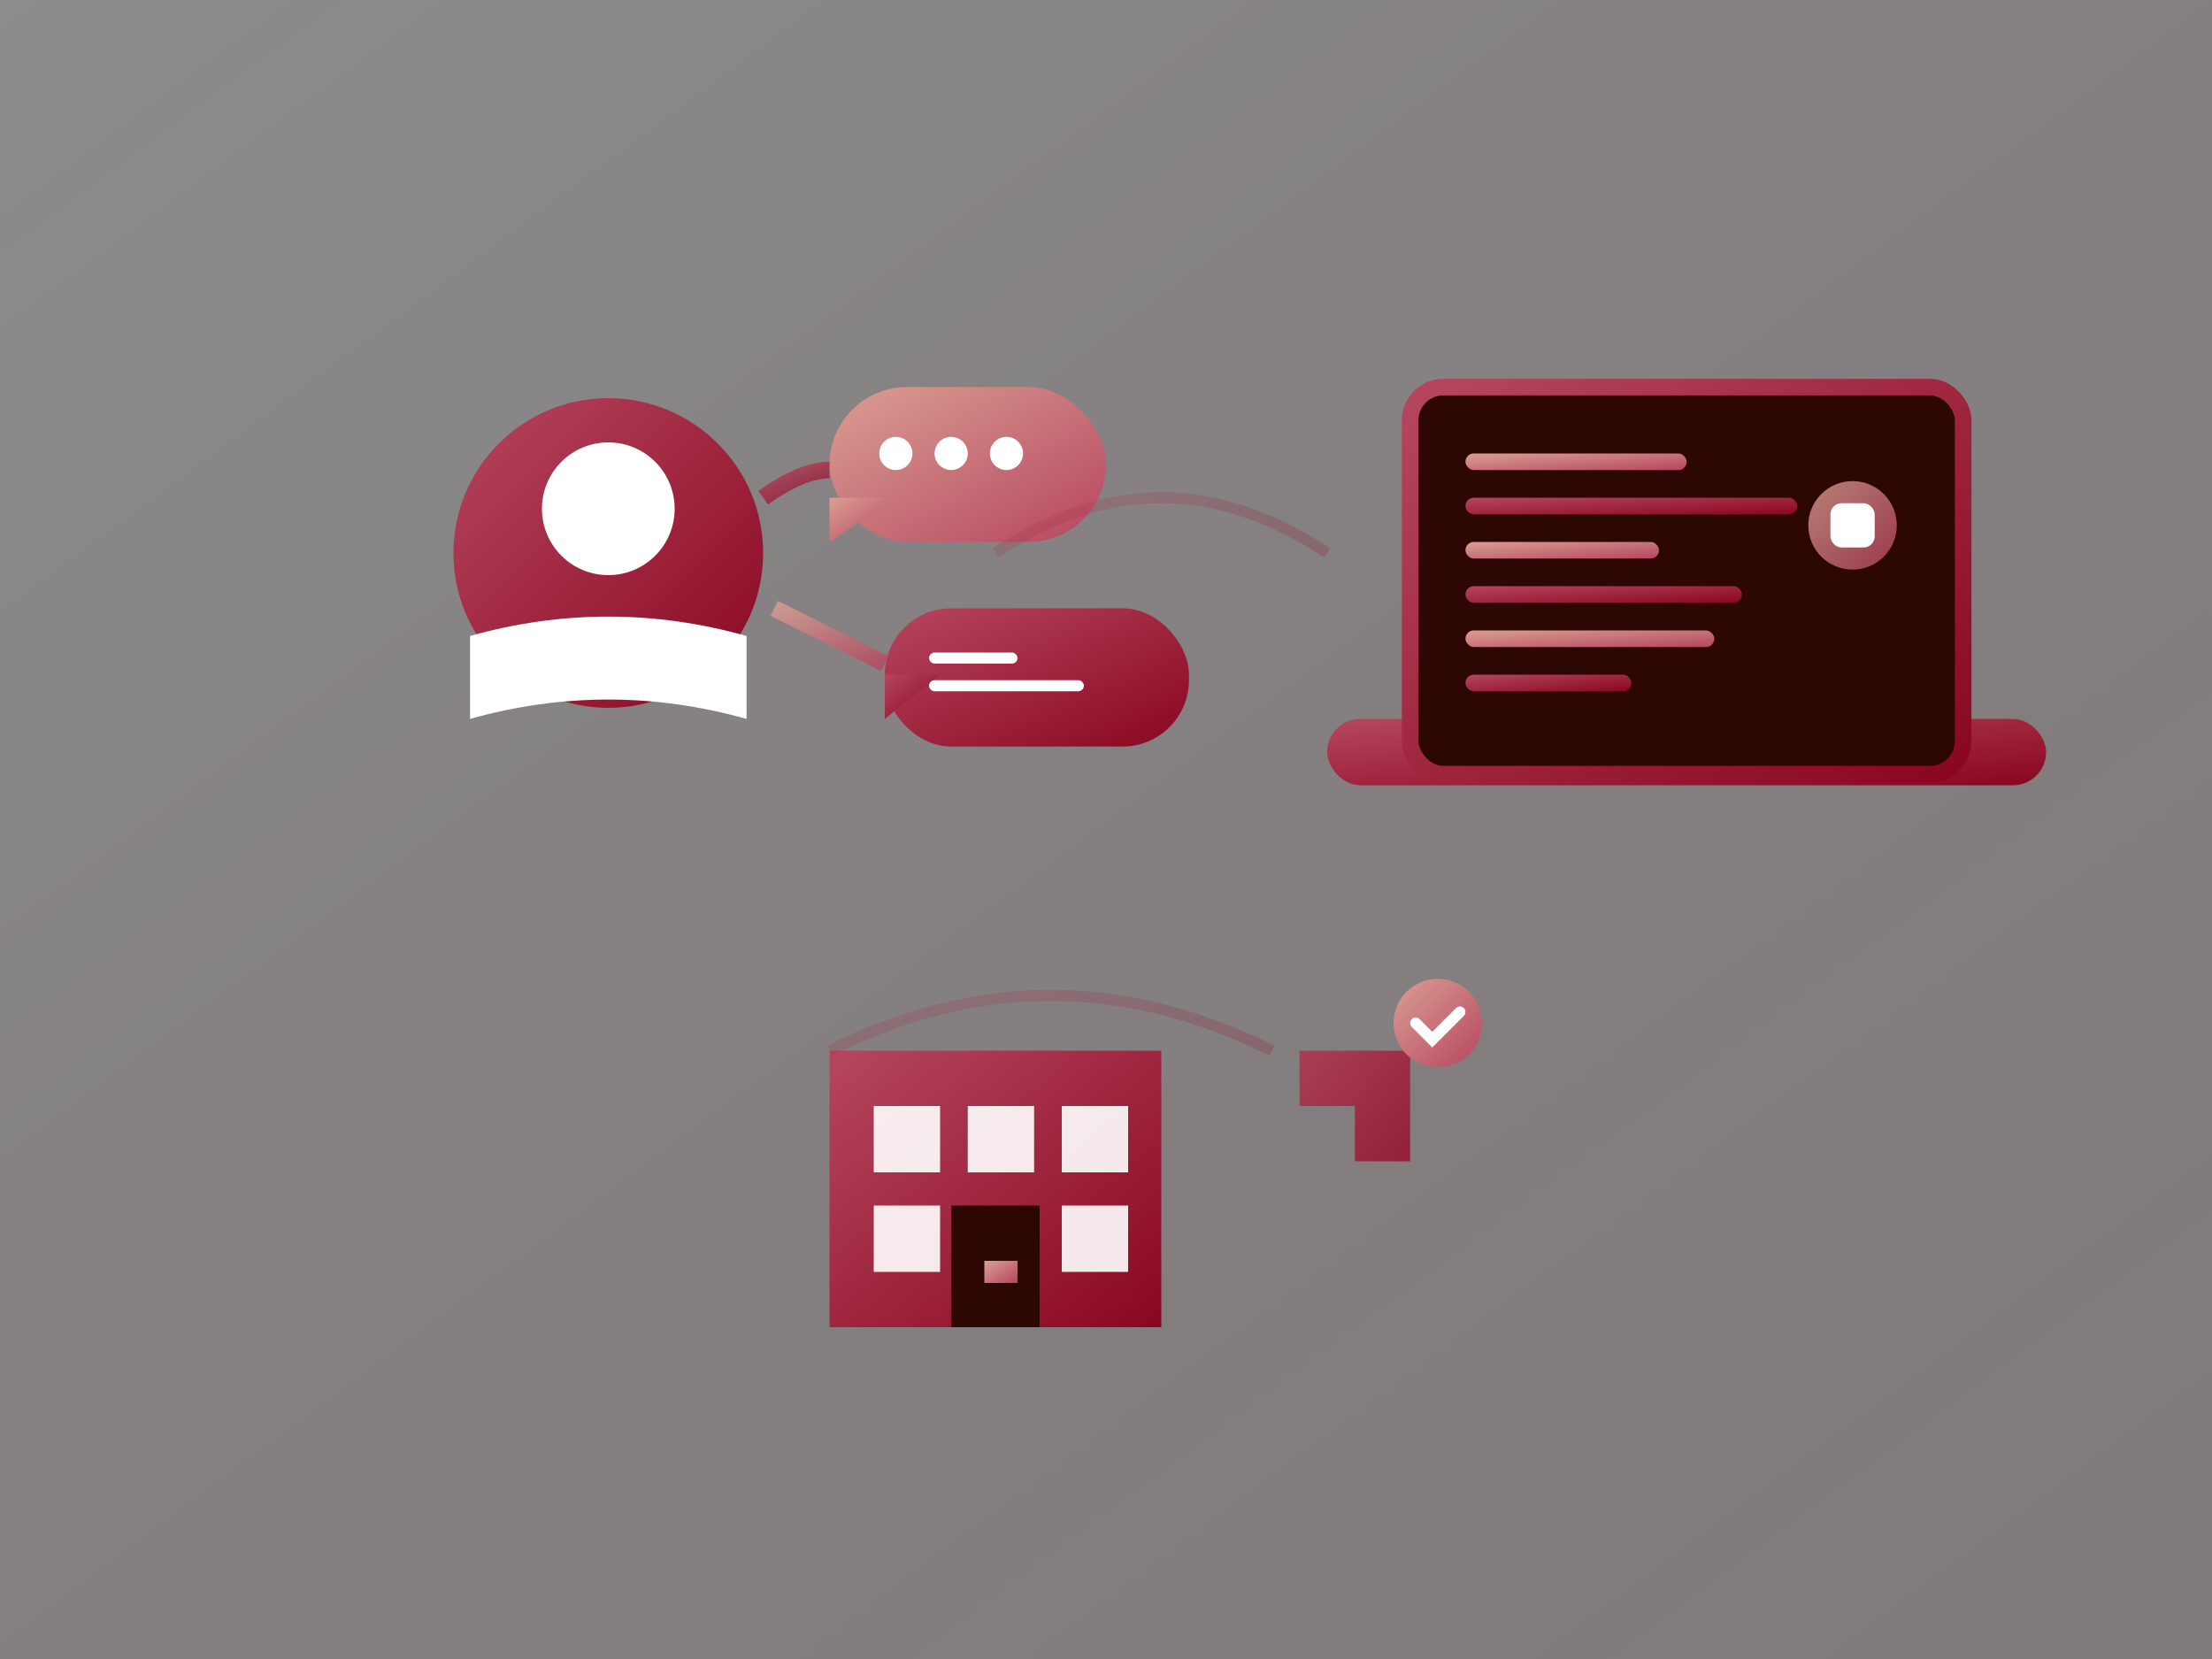 <svg width="400" height="300" viewBox="0 0 400 300" fill="none" xmlns="http://www.w3.org/2000/svg">
  <rect x="0" y="0" width="400" height="300" fill="#808080" stroke="none"/>
  <!-- Background gradient -->
  <defs>
    <linearGradient id="bgGradient" x1="0%" y1="0%" x2="100%" y2="100%">
      <stop offset="0%" style="stop-color:#f8f9fa;stop-opacity:0.1" />
      <stop offset="100%" style="stop-color:#890620;stop-opacity:0.05" />
    </linearGradient>
    <linearGradient id="burgundyGradient" x1="0%" y1="0%" x2="100%" y2="100%">
      <stop offset="0%" style="stop-color:#b6465f" />
      <stop offset="100%" style="stop-color:#890620" />
    </linearGradient>
    <linearGradient id="lightBurgundyGradient" x1="0%" y1="0%" x2="100%" y2="100%">
      <stop offset="0%" style="stop-color:#da9f93" />
      <stop offset="100%" style="stop-color:#b6465f" />
    </linearGradient>
  </defs>
  
  <!-- Background -->
  <rect width="400" height="300" fill="url(#bgGradient)"/>
  
  <!-- Main illustration container -->
  <g transform="translate(40, 30)">
    
    <!-- 1. Computer/laptop representing modern technology (BETTER POSITIONED) -->
    <g transform="translate(200, 40)">
      <!-- Laptop base -->
      <rect x="0" y="60" width="130" height="12" rx="6" fill="url(#burgundyGradient)"/>
      <!-- Laptop screen -->
      <rect x="15" y="0" width="100" height="70" rx="6" fill="#2c0703" stroke="url(#burgundyGradient)" stroke-width="3"/>
      <!-- Screen content - code lines -->
      <rect x="25" y="12" width="40" height="3" rx="1.5" fill="url(#lightBurgundyGradient)"/>
      <rect x="25" y="20" width="60" height="3" rx="1.5" fill="url(#burgundyGradient)"/>
      <rect x="25" y="28" width="35" height="3" rx="1.5" fill="url(#lightBurgundyGradient)"/>
      <rect x="25" y="36" width="50" height="3" rx="1.5" fill="url(#burgundyGradient)"/>
      <rect x="25" y="44" width="45" height="3" rx="1.5" fill="url(#lightBurgundyGradient)"/>
      <rect x="25" y="52" width="30" height="3" rx="1.5" fill="url(#burgundyGradient)"/>
      
      <!-- Tech icon on screen -->
      <circle cx="95" cy="25" r="8" fill="url(#lightBurgundyGradient)" opacity="0.8"/>
      <rect x="91" y="21" width="8" height="8" fill="#fff" rx="2"/>
    </g>
    
    <!-- 2. Communication elements - person with chat bubbles (BETTER POSITIONED) -->
    <g transform="translate(30, 30)">
      <!-- Main person icon (larger) -->
      <circle cx="40" cy="40" r="28" fill="url(#burgundyGradient)"/>
      <circle cx="40" cy="32" r="12" fill="#fff"/>
      <path d="M15 55 Q40 48 65 55 L65 70 Q40 63 15 70 Z" fill="#fff"/>
      
      <!-- Chat bubble 1 (larger) -->
      <g transform="translate(80, 10)">
        <rect x="0" y="0" width="50" height="28" rx="14" fill="url(#lightBurgundyGradient)"/>
        <polygon points="0,20 0,28 12,20" fill="url(#lightBurgundyGradient)"/>
        <circle cx="12" cy="12" r="3" fill="#fff"/>
        <circle cx="22" cy="12" r="3" fill="#fff"/>
        <circle cx="32" cy="12" r="3" fill="#fff"/>
      </g>
      
      <!-- Chat bubble 2 (larger) -->
      <g transform="translate(90, 50)">
        <rect x="0" y="0" width="55" height="25" rx="12" fill="url(#burgundyGradient)"/>
        <polygon points="0,12 0,20 10,12" fill="url(#burgundyGradient)"/>
        <rect x="8" y="8" width="16" height="2" rx="1" fill="#fff"/>
        <rect x="8" y="13" width="28" height="2" rx="1" fill="#fff"/>
      </g>
      
      <!-- Connection lines -->
      <path d="M68 30 Q75 25 80 25" stroke="url(#burgundyGradient)" stroke-width="3" fill="none" opacity="0.8"/>
      <path d="M70 50 Q80 55 90 60" stroke="url(#lightBurgundyGradient)" stroke-width="3" fill="none" opacity="0.8"/>
    </g>
    
    <!-- 3. Small business elements - building and growth (BETTER POSITIONED) -->
    <g transform="translate(110, 140)">
      <!-- Small building (larger) -->
      <rect x="0" y="20" width="60" height="50" fill="url(#burgundyGradient)"/>
      <rect x="8" y="30" width="12" height="12" fill="#fff" opacity="0.9"/>
      <rect x="25" y="30" width="12" height="12" fill="#fff" opacity="0.9"/>
      <rect x="42" y="30" width="12" height="12" fill="#fff" opacity="0.9"/>
      <rect x="8" y="48" width="12" height="12" fill="#fff" opacity="0.9"/>
      <rect x="42" y="48" width="12" height="12" fill="#fff" opacity="0.9"/>
      <rect x="22" y="48" width="16" height="22" fill="#2c0703"/>
      <rect x="28" y="58" width="6" height="4" fill="url(#lightBurgundyGradient)"/>
      
      <!-- Growth arrow (larger) -->
      <path d="M70 60 L95 30 L85 30 L85 20 L105 20 L105 40 L95 40 L95 30" fill="url(#burgundyGradient)" opacity="0.9"/>
      
      <!-- Success indicators -->
      <circle cx="110" cy="15" r="8" fill="url(#lightBurgundyGradient)"/>
      <path d="M106 15 L109 18 L114 13" stroke="#fff" stroke-width="2" fill="none" stroke-linecap="round"/>
    </g>
    
    <!-- Subtle connecting elements (simplified) -->
    <g opacity="0.2" stroke="url(#burgundyGradient)" stroke-width="2" fill="none">
      <path d="M140 70 Q170 50 200 70"/>
      <path d="M110 160 Q150 140 190 160"/>
    </g>
    
  </g>
</svg> 